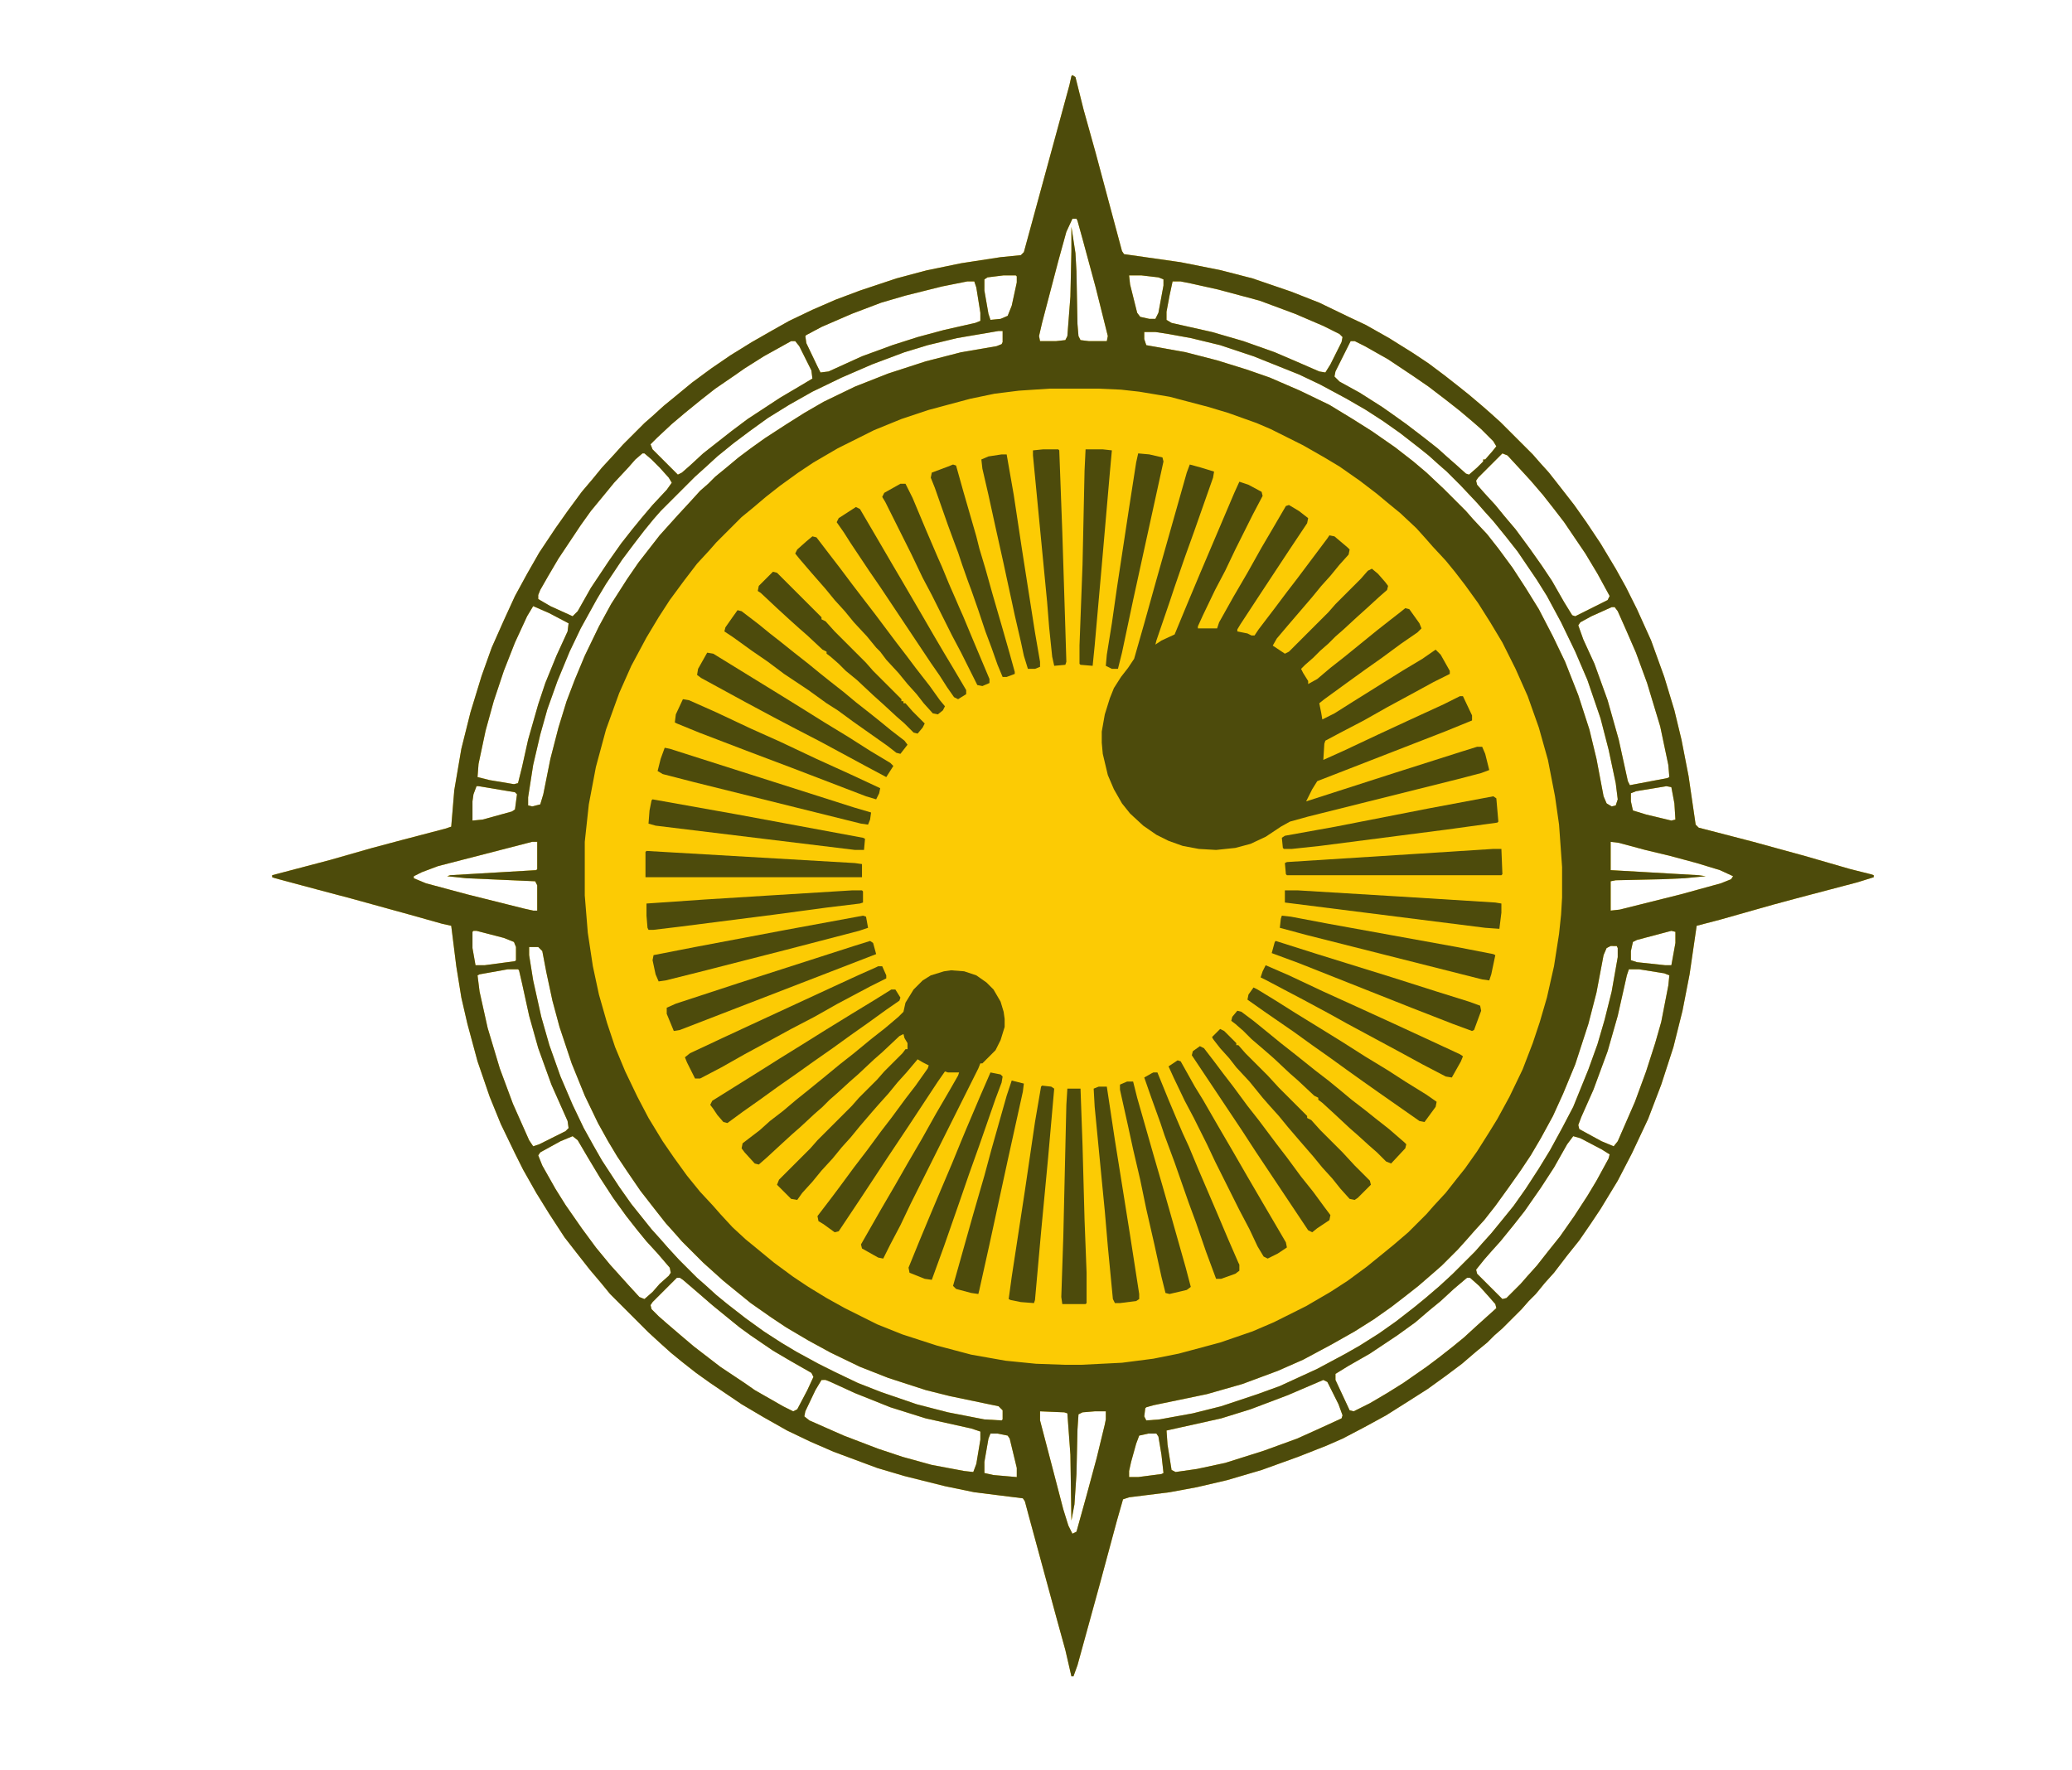 <?xml version="1.0" encoding="UTF-8"?>
<svg version="1.1" viewBox="0 0 2048 1749" width="734" height="627" xmlns="http://www.w3.org/2000/svg">
<path transform="translate(1060,74)" d="m0 0 3 2 8 32 12 43 15 56 11 41 2 3 56 8 40 8 31 8 38 13 28 11 29 14 17 8 23 13 24 15 15 10 16 12 14 11 10 8 13 11 8 7 10 9 32 32 7 8 9 10 11 14 14 18 12 17 14 21 15 25 10 18 11 22 14 31 13 36 10 33 7 29 7 36 7 48 3 3 54 14 51 14 45 13 20 5 3 1v2l-16 5-57 15-26 7-53 15-23 6-7 48-7 36-9 36-12 37-13 34-16 34-14 27-17 28-10 15-11 16-12 15-13 17-9 10-9 11-7 7-7 8-19 19-8 7-7 7-11 9-14 12-16 12-18 13-22 14-19 12-22 12-21 11-16 7-28 11-36 13-34 10-30 7-27 5-40 5-6 2-6 21-17 63-22 80-4 11h-2l-6-26-8-29-28-103-4-15-2-3-48-6-29-6-40-10-27-8-43-16-23-10-23-11-23-13-22-13-31-21-14-10-14-11-11-9-10-9-12-11-38-38-9-11-11-13-11-14-14-18-15-23-13-21-13-23-8-16-14-29-11-27-12-35-10-37-6-26-5-31-5-40-9-2-32-9-58-16-34-9-41-11-3-1v-2l57-15 42-12 30-8 42-11 6-2 3-36 7-41 9-36 11-36 10-28 12-27 11-24 12-22 12-21 16-24 12-17 14-19 11-13 9-11 12-13 9-10 21-21 8-7 11-10 11-9 17-14 19-14 19-13 21-13 21-12 16-9 23-11 23-10 24-9 36-12 30-8 34-7 39-6 20-2 3-3 45-165 2-9zm0 142-6 13-8 29-16 61-3 13 1 5h16l9-1 2-4 3-39 1-45v-24l4 26 1 18 1 52 1 12 2 4 8 1h18l1-5-12-48-13-48-5-18-1-2zm-68 56-16 2-3 2v11l4 23 2 6 10-1 7-3 4-10 5-23v-6l-1-1zm124 0 1 9 7 28 3 4 9 2h6l3-6 5-27v-6l-5-2-17-2zm-160 6-25 5-36 9-24 7-29 11-30 13-15 8-1 1 1 7 11 23 3 6 8-1 33-15 30-11 25-8 26-7 31-7 5-2v-8l-4-25-2-6zm203 0-3 14-3 16v8l5 3 40 9 31 9 31 11 21 9 23 10 6 1 5-8 11-22 1-5-3-3-16-8-28-12-35-13-41-11-27-6-10-2zm-172 49-41 7-29 7-23 7-32 12-30 13-29 14-23 13-21 13-18 13-16 12-16 13-12 11-10 9-34 34-7 8-9 11-10 13-12 16-16 24-9 15-16 29-11 23-12 29-10 28-7 25-7 30-5 32v8l4 1 8-2 3-10 7-35 8-31 8-26 8-21 10-24 14-29 12-22 16-25 11-16 21-27 18-20 12-13 10-11 8-7 7-7 11-9 12-10 12-9 14-10 20-13 19-12 19-11 31-15 33-13 37-12 35-9 35-6 5-2 1-2v-11zm144 1v7l2 6 39 7 31 8 29 9 23 8 30 13 29 14 23 14 19 12 23 16 18 14 13 11 17 16 22 22 7 8 14 15 11 14 14 19 13 20 13 21 14 27 12 25 13 33 11 34 7 29 7 37 3 7 5 3 4-1 2-6-2-16-7-33-8-31-13-38-12-28-14-29-14-26-10-16-19-28-11-14-13-16-9-10-7-8-16-17-14-14-8-7-10-9-10-8-18-14-17-12-17-11-19-11-26-14-21-10-45-18-33-11-29-7-22-4-13-2zm-349 9-27 15-19 12-10 7-19 13-14 11-16 13-13 11-15 14-6 6 2 5 25 25 4-2 8-7 13-12 28-22 16-12 32-21 22-13 10-6-1-8-12-24-4-5zm553 0-15 30-1 5 5 5 20 11 22 14 10 7 14 10 17 13 14 11 10 9 8 7 10 9 3 1 8-7 6-6v-2h2l7-8 4-5-3-5-12-12-8-7-13-11-14-11-17-13-16-11-24-16-23-13-10-5zm-700 111-7 6-7 8-14 15-9 11-14 17-10 14-22 33-10 17-8 14-2 5v4l12 7 22 10 5-5 13-23 18-27 12-17 11-14 9-11 11-13 14-15 5-7-3-5-9-10-8-8-7-6zm850 0-24 24-2 3 1 4 7 8 11 12 9 11 11 13 14 19 12 17 10 15 12 21 8 13 3 1 32-16 2-4-12-22-12-20-21-31-10-13-11-14-12-14-11-12-12-13zm-958 151-6 10-12 26-11 28-10 30-8 29-7 33-1 13 12 3 24 4 4-1 4-16 6-27 10-35 7-21 11-27 11-24 1-8-19-10zm1066 1-20 9-11 6-2 3 5 14 11 24 13 36 11 39 9 41 2 4 37-7 2-1-1-12-8-38-13-43-11-30-10-23-8-18-3-4zm-1122 177-3 8-1 7v19l10-1 29-8 3-2 2-15-2-2-36-6zm1176 0-30 5-5 2v8l2 9 13 4 25 6 4-1-1-16-3-16zm-1121 55-93 24-16 6-8 4v2l12 5 41 11 56 14 9 2h4v-25l-2-4-68-3-19-2 3-1 85-5 1-1v-27zm1066 0v28l35 2 52 3 7 1-21 2-23 1-45 1-5 1v29l9-1 60-15 40-11 10-4 2-3-13-6-23-7-26-7-25-6-26-7zm-1124 88-1 1v16l3 17h9l30-4 1-1v-13l-2-5-10-4-27-7zm1184 0-34 9-4 2-2 9v9l6 2 28 3h6l4-22v-11zm-60 15-4 2-3 7-7 37-8 31-13 40-12 29-10 22-12 22-10 17-10 15-12 17-13 18-11 14-10 11-7 8-9 10-16 16-8 7-15 13-14 11-13 10-17 12-19 12-23 13-28 15-25 11-35 13-35 10-53 11-7 2-1 1-1 8 2 4 13-1 33-6 28-7 36-12 22-8 37-17 28-15 14-8 19-12 17-12 18-14 11-9 14-12 13-12 22-22 7-8 9-10 9-11 13-16 12-17 13-20 11-18 12-22 11-21 15-37 9-25 7-24 7-28 6-34v-9l-1-2zm-1069 1v8l4 25 8 36 8 28 11 31 12 28 11 23 10 18 8 14 17 26 12 17 20 25 9 10 7 8 11 12 18 18 8 7 11 10 11 9 18 14 18 13 17 11 15 9 22 12 16 8 23 11 23 9 35 12 31 8 36 7 17 1 1-1v-9l-4-4-48-10-24-6-37-12-28-11-29-14-22-12-22-13-15-10-20-14-16-13-11-9-20-18-21-21-7-8-9-10-11-14-14-18-13-19-10-15-9-15-10-18-13-27-13-32-12-36-7-26-6-28-4-21-4-4zm-21 22-28 5-2 1 2 16 8 36 12 40 13 35 16 36 4 6 6-2 26-13 3-3-1-7-16-36-13-36-9-32-7-32-3-13-1-1zm1108 0-2 6-9 40-10 35-14 38-12 27-3 8 1 4 22 12 12 5 4-5 17-39 11-30 9-28 6-21 7-36 1-10-5-2-25-4zm-55 165-6 8-13 23-13 20-16 23-11 14-13 16-9 10-7 8-8 10 1 4 25 25 4-1 14-14 7-8 9-10 11-14 12-15 14-20 13-20 9-15 12-22 1-4-8-5-21-11zm-989 0-12 5-20 11-2 3 4 10 13 23 10 16 16 23 14 19 14 17 18 20 11 12 5 2 8-7 7-8 9-8 2-3-1-5-12-14-11-12-9-11-11-14-13-18-13-20-12-20-10-17zm103 140-24 24-2 3 1 4 7 7 8 7 14 12 13 11 26 20 24 16 10 7 28 16 10 5 4-2 10-19 6-13-2-4-21-12-17-10-22-15-11-8-16-13-11-9-15-13-14-12-3-2zm781 0-13 11-13 12-11 9-14 12-18 13-27 18-21 12-13 8v6l14 30 4 1 16-8 17-10 16-10 23-16 12-9 14-11 11-9 12-11 20-18-1-4-7-8-9-10-9-8zm-638 101-6 10-10 21-1 5 5 4 34 15 34 13 24 8 29 8 32 6 9 1 3-8 4-24v-8l-9-3-45-10-35-11-35-14-24-11-5-2zm496 0-35 15-37 14-29 9-54 12 1 14 4 25 4 2 21-3 28-6 38-12 33-12 20-9 24-11 1-3-4-11-11-22zm-280 31v9l11 42 12 46 5 16 4 8 4-2 10-36 10-37 8-33 1-5v-8h-11l-12 1-4 2-1 15-1 44-2 30-3 16-1-65-3-41-3-1zm-49 22-2 5-4 23v11l9 2 23 2v-9l-7-29-2-3-10-2zm156 0-9 2-3 8-5 18-2 9v6h9l23-3 2-1-2-18-3-18-2-3z" fill="#FCCB04"/>
<path transform="translate(1060,74)" d="m0 0 3 2 8 32 12 43 15 56 11 41 2 3 56 8 40 8 31 8 38 13 28 11 29 14 17 8 23 13 24 15 15 10 16 12 14 11 10 8 13 11 8 7 10 9 32 32 7 8 9 10 11 14 14 18 12 17 14 21 15 25 10 18 11 22 14 31 13 36 10 33 7 29 7 36 7 48 3 3 54 14 51 14 45 13 20 5 3 1v2l-16 5-57 15-26 7-53 15-23 6-7 48-7 36-9 36-12 37-13 34-16 34-14 27-17 28-10 15-11 16-12 15-13 17-9 10-9 11-7 7-7 8-19 19-8 7-7 7-11 9-14 12-16 12-18 13-22 14-19 12-22 12-21 11-16 7-28 11-36 13-34 10-30 7-27 5-40 5-6 2-6 21-17 63-22 80-4 11h-2l-6-26-8-29-28-103-4-15-2-3-48-6-29-6-40-10-27-8-43-16-23-10-23-11-23-13-22-13-31-21-14-10-14-11-11-9-10-9-12-11-38-38-9-11-11-13-11-14-14-18-15-23-13-21-13-23-8-16-14-29-11-27-12-35-10-37-6-26-5-31-5-40-9-2-32-9-58-16-34-9-41-11-3-1v-2l57-15 42-12 30-8 42-11 6-2 3-36 7-41 9-36 11-36 10-28 12-27 11-24 12-22 12-21 16-24 12-17 14-19 11-13 9-11 12-13 9-10 21-21 8-7 11-10 11-9 17-14 19-14 19-13 21-13 21-12 16-9 23-11 23-10 24-9 36-12 30-8 34-7 39-6 20-2 3-3 45-165 2-9zm0 142-6 13-8 29-16 61-3 13 1 5h16l9-1 2-4 3-39 1-45v-24l4 26 1 18 1 52 1 12 2 4 8 1h18l1-5-12-48-13-48-5-18-1-2zm-68 56-16 2-3 2v11l4 23 2 6 10-1 7-3 4-10 5-23v-6l-1-1zm124 0 1 9 7 28 3 4 9 2h6l3-6 5-27v-6l-5-2-17-2zm-160 6-25 5-36 9-24 7-29 11-30 13-15 8-1 1 1 7 11 23 3 6 8-1 33-15 30-11 25-8 26-7 31-7 5-2v-8l-4-25-2-6zm203 0-3 14-3 16v8l5 3 40 9 31 9 31 11 21 9 23 10 6 1 5-8 11-22 1-5-3-3-16-8-28-12-35-13-41-11-27-6-10-2zm-172 49-41 7-29 7-23 7-32 12-30 13-29 14-23 13-21 13-18 13-16 12-16 13-12 11-10 9-34 34-7 8-9 11-10 13-12 16-16 24-9 15-16 29-11 23-12 29-10 28-7 25-7 30-5 32v8l4 1 8-2 3-10 7-35 8-31 8-26 8-21 10-24 14-29 12-22 16-25 11-16 21-27 18-20 12-13 10-11 8-7 7-7 11-9 12-10 12-9 14-10 20-13 19-12 19-11 31-15 33-13 37-12 35-9 35-6 5-2 1-2v-11zm144 1v7l2 6 39 7 31 8 29 9 23 8 30 13 29 14 23 14 19 12 23 16 18 14 13 11 17 16 22 22 7 8 14 15 11 14 14 19 13 20 13 21 14 27 12 25 13 33 11 34 7 29 7 37 3 7 5 3 4-1 2-6-2-16-7-33-8-31-13-38-12-28-14-29-14-26-10-16-19-28-11-14-13-16-9-10-7-8-16-17-14-14-8-7-10-9-10-8-18-14-17-12-17-11-19-11-26-14-21-10-45-18-33-11-29-7-22-4-13-2zm-349 9-27 15-19 12-10 7-19 13-14 11-16 13-13 11-15 14-6 6 2 5 25 25 4-2 8-7 13-12 28-22 16-12 32-21 22-13 10-6-1-8-12-24-4-5zm553 0-15 30-1 5 5 5 20 11 22 14 10 7 14 10 17 13 14 11 10 9 8 7 10 9 3 1 8-7 6-6v-2h2l7-8 4-5-3-5-12-12-8-7-13-11-14-11-17-13-16-11-24-16-23-13-10-5zm-298 47-30 2-24 3-24 5-41 11-27 9-27 11-36 18-24 14-15 10-18 13-14 11-13 11-11 9-25 25-7 8-12 13-13 17-14 19-11 17-12 20-15 28-12 27-13 36-10 37-7 37-4 37v53l3 37 5 33 6 28 8 28 8 24 10 24 12 25 11 21 14 23 11 16 13 18 13 16 13 14 7 8 12 13 13 12 11 9 17 14 19 14 15 10 18 11 18 10 32 16 25 10 34 11 34 9 34 6 30 3 28 1h17l40-2 31-4 25-5 41-11 32-11 21-9 32-16 24-14 17-11 19-14 16-13 11-9 14-12 18-18 7-8 12-13 11-14 8-10 12-17 12-19 8-13 12-22 13-27 10-26 7-21 7-24 7-31 5-32 2-19 1-17v-30l-3-42-4-28-7-36-9-32-11-31-12-27-13-26-12-20-12-19-13-18-10-13-9-11-13-14-7-8-9-10-16-15-11-9-12-10-17-13-20-14-15-9-21-12-32-16-14-6-28-10-20-6-38-10-30-5-18-2-22-1zm-402 64-7 6-7 8-14 15-9 11-14 17-10 14-22 33-10 17-8 14-2 5v4l12 7 22 10 5-5 13-23 18-27 12-17 11-14 9-11 11-13 14-15 5-7-3-5-9-10-8-8-7-6zm850 0-24 24-2 3 1 4 7 8 11 12 9 11 11 13 14 19 12 17 10 15 12 21 8 13 3 1 32-16 2-4-12-22-12-20-21-31-10-13-11-14-12-14-11-12-12-13zm-958 151-6 10-12 26-11 28-10 30-8 29-7 33-1 13 12 3 24 4 4-1 4-16 6-27 10-35 7-21 11-27 11-24 1-8-19-10zm1066 1-20 9-11 6-2 3 5 14 11 24 13 36 11 39 9 41 2 4 37-7 2-1-1-12-8-38-13-43-11-30-10-23-8-18-3-4zm-1122 177-3 8-1 7v19l10-1 29-8 3-2 2-15-2-2-36-6zm1176 0-30 5-5 2v8l2 9 13 4 25 6 4-1-1-16-3-16zm-1121 55-93 24-16 6-8 4v2l12 5 41 11 56 14 9 2h4v-25l-2-4-68-3-19-2 3-1 85-5 1-1v-27zm1066 0v28l35 2 52 3 7 1-21 2-23 1-45 1-5 1v29l9-1 60-15 40-11 10-4 2-3-13-6-23-7-26-7-25-6-26-7zm-1124 88-1 1v16l3 17h9l30-4 1-1v-13l-2-5-10-4-27-7zm1184 0-34 9-4 2-2 9v9l6 2 28 3h6l4-22v-11zm-60 15-4 2-3 7-7 37-8 31-13 40-12 29-10 22-12 22-10 17-10 15-12 17-13 18-11 14-10 11-7 8-9 10-16 16-8 7-15 13-14 11-13 10-17 12-19 12-23 13-28 15-25 11-35 13-35 10-53 11-7 2-1 1-1 8 2 4 13-1 33-6 28-7 36-12 22-8 37-17 28-15 14-8 19-12 17-12 18-14 11-9 14-12 13-12 22-22 7-8 9-10 9-11 13-16 12-17 13-20 11-18 12-22 11-21 15-37 9-25 7-24 7-28 6-34v-9l-1-2zm-1069 1v8l4 25 8 36 8 28 11 31 12 28 11 23 10 18 8 14 17 26 12 17 20 25 9 10 7 8 11 12 18 18 8 7 11 10 11 9 18 14 18 13 17 11 15 9 22 12 16 8 23 11 23 9 35 12 31 8 36 7 17 1 1-1v-9l-4-4-48-10-24-6-37-12-28-11-29-14-22-12-22-13-15-10-20-14-16-13-11-9-20-18-21-21-7-8-9-10-11-14-14-18-13-19-10-15-9-15-10-18-13-27-13-32-12-36-7-26-6-28-4-21-4-4zm-21 22-28 5-2 1 2 16 8 36 12 40 13 35 16 36 4 6 6-2 26-13 3-3-1-7-16-36-13-36-9-32-7-32-3-13-1-1zm1108 0-2 6-9 40-10 35-14 38-12 27-3 8 1 4 22 12 12 5 4-5 17-39 11-30 9-28 6-21 7-36 1-10-5-2-25-4zm-55 165-6 8-13 23-13 20-16 23-11 14-13 16-9 10-7 8-8 10 1 4 25 25 4-1 14-14 7-8 9-10 11-14 12-15 14-20 13-20 9-15 12-22 1-4-8-5-21-11zm-989 0-12 5-20 11-2 3 4 10 13 23 10 16 16 23 14 19 14 17 18 20 11 12 5 2 8-7 7-8 9-8 2-3-1-5-12-14-11-12-9-11-11-14-13-18-13-20-12-20-10-17zm103 140-24 24-2 3 1 4 7 7 8 7 14 12 13 11 26 20 24 16 10 7 28 16 10 5 4-2 10-19 6-13-2-4-21-12-17-10-22-15-11-8-16-13-11-9-15-13-14-12-3-2zm781 0-13 11-13 12-11 9-14 12-18 13-27 18-21 12-13 8v6l14 30 4 1 16-8 17-10 16-10 23-16 12-9 14-11 11-9 12-11 20-18-1-4-7-8-9-10-9-8zm-638 101-6 10-10 21-1 5 5 4 34 15 34 13 24 8 29 8 32 6 9 1 3-8 4-24v-8l-9-3-45-10-35-11-35-14-24-11-5-2zm496 0-35 15-37 14-29 9-54 12 1 14 4 25 4 2 21-3 28-6 38-12 33-12 20-9 24-11 1-3-4-11-11-22zm-280 31v9l11 42 12 46 5 16 4 8 4-2 10-36 10-37 8-33 1-5v-8h-11l-12 1-4 2-1 15-1 44-2 30-3 16-1-65-3-41-3-1zm-49 22-2 5-4 23v11l9 2 23 2v-9l-7-29-2-3-10-2zm156 0-9 2-3 8-5 18-2 9v6h9l23-3 2-1-2-18-3-18-2-3z" fill="#4D4B0B"/>
<path transform="translate(1176,459)" d="m0 0 11 3 13 4-1 6-19 54-9 25-10 29-5 15-13 38-1 4 6-4 13-6 12-29 13-31 34-80 5-11 9 3 13 7 1 4-10 19-17 34-10 21-10 19-12 25-5 11v2h19l2-6 14-25 14-24 14-25 10-17 14-24 3-1 10 6 9 7-1 5-18 27-29 44-19 29-3 5v2l10 2 4 2h3l4-6 16-21 12-16 10-13 30-40 2-3 5 1 13 11 2 2-1 5-9 10-9 11-9 10-9 11-24 28-11 13-4 7 12 8 4-2 39-39 7-8 25-25 7-8 4-2 6 5 7 8 3 4-1 4-8 7-12 11-10 9-13 12-8 7-7 7-8 7-7 7-8 7-4 4 2 4 5 8v3l9-5 13-11 14-11 32-26 14-11 9-7 5-4 4 1 10 14 2 5-4 4-16 11-19 14-17 12-18 13-22 16-5 4 2 10 1 6 12-6 19-12 48-30 20-12 13-9 5 5 9 16v3l-16 8-22 12-24 13-23 13-23 12-15 8-1 3-1 16 20-9 34-16 28-13 37-17 16-8h3l9 19v5l-27 11-126 49-5 8-6 12 87-28 66-21 16-5h5l3 7 4 16-8 3-23 6-148 37-18 5-9 5-15 10-15 7-15 4-19 2-17-1-16-3-14-5-12-6-13-9-13-12-8-10-8-14-6-14-5-21-1-11v-11l3-17 5-16 4-10 7-11 7-9 6-9 10-35 12-43 30-106z" fill="#4D4B0C"/>
<path transform="translate(940,959)" d="m0 0 13 1 12 4 10 7 7 7 7 12 3 10 1 7v8l-4 13-5 10-13 13h-2l-2 5-67 134-10 21-10 19-7 14-5-1-16-9-1-4 20-35 14-24 12-21 14-24 14-25 14-24 8-14 1-3h-11l-3-1-7 10-29 44-20 30-27 41-22 33-4 1-11-8-5-3-1-5 13-17 9-12 14-19 13-17 14-19 10-13 14-19 10-13 12-17 1-3-6-3-5-3-11 13-9 10-9 11-9 10-7 8-12 14-9 11-9 10-9 11-11 12-9 11-10 11-5 7-6-1-14-14 2-5 31-31 7-8 34-34 7-8 18-18 7-8 18-18 3-4h2v-6l-3-5-1-4-4 2-17 16-8 7-16 15-8 7-12 11-8 7-7 7-8 7-14 13-8 7-12 11-13 12-8 7-4-1-10-11-3-4 1-5 17-13 10-9 13-10 13-11 10-8 16-13 17-14 14-11 17-14 14-11 13-11 5-5 2-9 8-13 9-9 8-5 13-4z" fill="#4D4B0C"/>
<path transform="translate(853,905)" d="m0 0 3 1 2 11-9 3-73 19-86 22-32 8-7 1-3-7-3-14 1-5 41-8 90-17z" fill="#4D4B0C"/>
<path transform="translate(699,645)" d="m0 0 6 1 65 40 21 13 24 15 23 14 22 14 20 12 3 3-7 11-15-8-50-27-27-14-19-10-28-15-44-24-4-3 1-6z" fill="#4D4B0C"/>
<path transform="translate(868,955)" d="m0 0h4l4 9v3l-16 8-32 17-23 13-23 12-22 12-24 13-23 13-21 11h-5l-8-16-2-5 5-4 32-15 28-13 67-31 39-18 18-8z" fill="#4D4B0C"/>
<path transform="translate(860,930)" d="m0 0 3 2 3 11-75 29-119 46-6 1-7-17v-6l9-4 61-20 115-37z" fill="#4D4B0C"/>
<path transform="translate(1186,1034)" d="m0 0 4 2 10 13 9 12 10 13 14 19 11 14 18 24 10 13 14 19 12 15 11 15 6 8-1 5-12 8-5 4-4-2-52-78-13-20-50-75 1-4z" fill="#4D4B0C"/>
<path transform="translate(1206,1017)" d="m0 0 4 2 12 12v2h2l7 8 22 22 11 12 28 28v2l4 2 9 10 22 22 12 13 15 15 1 4-13 13-3 2-5-1-9-10-8-10-10-11-9-11-13-15-12-14-9-11-9-10-7-8-13-16-13-14-7-9-9-10-7-9-1-2 5-5z" fill="#4D4B0C"/>
<path transform="translate(942,459)" d="m0 0 3 1 7 25 13 45 3 12 6 20 7 25 9 31 8 28 5 18v2l-8 3h-4l-5-12-6-17-6-16-7-21-7-20-3-8-6-17-4-12-3-8-7-19-13-37-4-10 1-5 16-6z" fill="#4D4B0C"/>
<path transform="translate(1476,787)" d="m0 0 3 2 2 23-1 1-51 7-124 16-28 3h-8l-1-1-1-10 3-2 50-9 92-18z" fill="#4D4B0C"/>
<path transform="translate(842,880)" d="m0 0h10l1 1v11l-3 1-33 4-52 7-94 12-25 3h-5l-1-2-1-12v-12l58-4 64-4z" fill="#4D4B0C"/>
<path transform="translate(890,478)" d="m0 0h5l7 14 13 31 12 28 4 9 7 17 7 16 3 7 4 9 10 24 16 38v4l-7 3-5-1-16-32-9-17-20-40-9-17-11-23-26-52-3-5 2-4z" fill="#4D4B0C"/>
<path transform="translate(639,841)" d="m0 0 206 12 7 1v13h-214v-25z" fill="#4D4B0C"/>
<path transform="translate(729,603)" d="m0 0 4 1 17 13 11 9 9 7 15 12 14 11 11 9 10 8 14 11 12 10 14 11 10 8 11 9 13 10 3 4-7 9-4-1-9-7-34-24-15-11-11-7-18-13-24-16-16-12-16-11-18-13-9-6 1-4 7-10z" fill="#4D4B0C"/>
<path transform="translate(764,565)" d="m0 0 4 1 44 44v2l4 2 9 10 31 31 7 8 28 28v2h2v2h2l7 8 12 12-2 4-5 6-4-1-9-9-8-7-13-12-10-9-16-15-11-9-7-7-8-7-4-3v-2l-4-2-15-14-8-7-10-9-12-11-16-15-3-2 1-5z" fill="#4D4B0C"/>
<path transform="translate(881,978)" d="m0 0h4l5 8-1 3-13 9-18 13-17 12-18 13-20 14-14 10-20 14-18 13-17 12-15 11-4-1-6-7-4-6-3-4 2-4 48-30 19-12 21-13 24-15 26-16 23-14z" fill="#4D4B0C"/>
<path transform="translate(803,530)" d="m0 0 4 1 13 17 10 13 12 16 13 17 10 13 21 28 10 13 9 12 14 18 10 14 5 6-2 4-5 4-5-1-9-10-7-9-9-10-9-11-12-13-6-8-4-4-9-11-13-14-9-11-10-11-9-11-14-16-12-14-4-5 2-4 9-8z" fill="#4D4B0C"/>
<path transform="translate(846,501)" d="m0 0 4 2 17 29 14 24 10 17 21 36 11 19 10 17 9 15 13 22v4l-8 5-4-2-7-10-7-11-9-13-50-75-11-16-18-27-7-11-7-10 2-4z" fill="#4D4B0C"/>
<path transform="translate(1114,1069)" d="m0 0h6l4 16 16 56 9 31 8 28 15 53 5 19-4 3-17 4-4-1-4-16-7-32-8-35-6-29-7-30-5-23-8-36v-5z" fill="#4D4B0C"/>
<path transform="translate(1239,976)" d="m0 0 4 2 18 11 19 12 26 16 21 13 22 14 23 14 17 11 21 13 10 7-1 5-11 15-5-1-40-28-17-12-14-10-18-13-17-12-18-13-29-20-17-12 1-5z" fill="#4D4B0C"/>
<path transform="translate(1140,1060)" d="m0 0h4l11 27 8 19 6 14 6 13 10 24 18 42 11 26 10 23 1 2v6l-4 3-14 5h-5l-10-27-10-29-7-19-14-40-10-27-4-12-9-25-7-20 7-4z" fill="#4D4B0C"/>
<path transform="translate(979,1060)" d="m0 0 10 2 2 2-1 6-6 16-16 46-10 28-10 29-15 43-12 33-7-1-15-6-1-5 11-27 10-24 8-19 14-33 9-22 5-12 14-33z" fill="#4D4B0C"/>
<path transform="translate(1267,905)" d="m0 0 9 1 37 7 127 23 36 7 2 1-4 19-2 6-7-1-174-44-26-7 1-9z" fill="#4D4B0C"/>
<path transform="translate(1030,1073)" d="m0 0 9 1 3 2-6 68-7 74-6 67-1 3-13-1-10-2-2-1 3-22 13-85 10-68 6-35z" fill="#4D4B0C"/>
<path transform="translate(1223,999)" d="m0 0 4 1 12 9 16 13 11 9 14 11 20 16 13 10 11 9 12 10 13 10 10 8 14 11 15 13 2 2-1 4-14 15-5-2-9-9-8-7-11-10-8-7-15-14-12-11-4-3v-2l-4-2-16-15-8-7-16-15-8-7-14-12-8-8-8-7-4-3 1-4z" fill="#4D4B0C"/>
<path transform="translate(1086,1074)" d="m0 0h8l8 53 8 50 7 44 9 58v5l-3 2-16 2h-5l-2-4-5-52-3-35-4-41-6-62-1-18z" fill="#4D4B0C"/>
<path transform="translate(1164,1048)" d="m0 0 3 1 14 25 8 13 15 26 14 24 15 26 14 24 17 29 7 12 1 5-9 6-10 5-4-2-6-10-8-17-10-19-24-48-8-17-13-26-9-17-11-23-5-11z" fill="#4D4B0C"/>
<path transform="translate(990,449)" d="m0 0h5l7 40 8 53 5 32 8 51 5 29v5l-5 2h-7l-4-13-3-14-6-26-3-14-5-23-3-14-8-36-7-32-6-26-1-9 7-3z" fill="#4D4B0C"/>
<path transform="translate(1e3 1068)" d="m0 0 12 3-1 8-15 68-18 83-10 45-1 4-7-1-15-4-3-3 20-71 11-38 7-26 15-53z" fill="#4D4B0C"/>
<path transform="translate(1125,448)" d="m0 0 11 1 13 3 1 4-16 73-14 64-11 52-4 16h-6l-6-3 1-11 5-31 5-35 12-79 7-45z" fill="#4D4B0C"/>
<path transform="translate(1031,444)" d="m0 0h15l1 1 3 81 3 95 1 33-1 3-11 1-2-9-3-29-2-25-14-145v-5z" fill="#4D4B0C"/>
<path transform="translate(1476,839)" d="m0 0h8l1 25-1 1h-212l-1-1-1-11 2-1 126-8z" fill="#4D4B0C"/>
<path transform="translate(675,691)" d="m0 0 6 1 27 12 34 16 29 13 36 17 33 15 30 14-1 5-3 6-10-3-73-28-45-17-47-18-22-9-2-1 1-8z" fill="#4D4B0C"/>
<path transform="translate(1251,954)" d="m0 0 23 10 34 16 33 15 35 16 39 18 28 13 3 2-2 5-9 16-6-1-23-12-22-12-52-28-18-10-26-14-19-10-17-9-6-3 2-6z" fill="#4D4B0C"/>
<path transform="translate(1261,930)" d="m0 0 41 13 74 23 44 14 32 10 11 4 1 5-7 19-2 1-19-7-41-16-111-44-27-10 3-11z" fill="#4D4B0C"/>
<path transform="translate(657,739)" d="m0 0 5 1 182 58 17 5-1 7-2 5-7-1-165-41-31-8-5-3 3-12z" fill="#4D4B0C"/>
<path transform="translate(1073,444)" d="m0 0h17l9 1-2 22-8 92-7 79-2 20-12-1-1-1v-18l3-80 2-93z" fill="#4D4B0C"/>
<path transform="translate(1270,880)" d="m0 0h13l99 6 96 6 6 1v9l-2 16-14-1-198-25z" fill="#4D4B0C"/>
<path transform="translate(1055,1076)" d="m0 0h13l2 56 2 74 2 52v30l-1 1h-23l-1-7 2-60 3-130z" fill="#4D4B0C"/>
<path transform="translate(645,790)" d="m0 0 84 15 124 23 2 1-1 11h-9l-197-24-7-2 1-13 2-10z" fill="#4D4B0C"/>
</svg>
